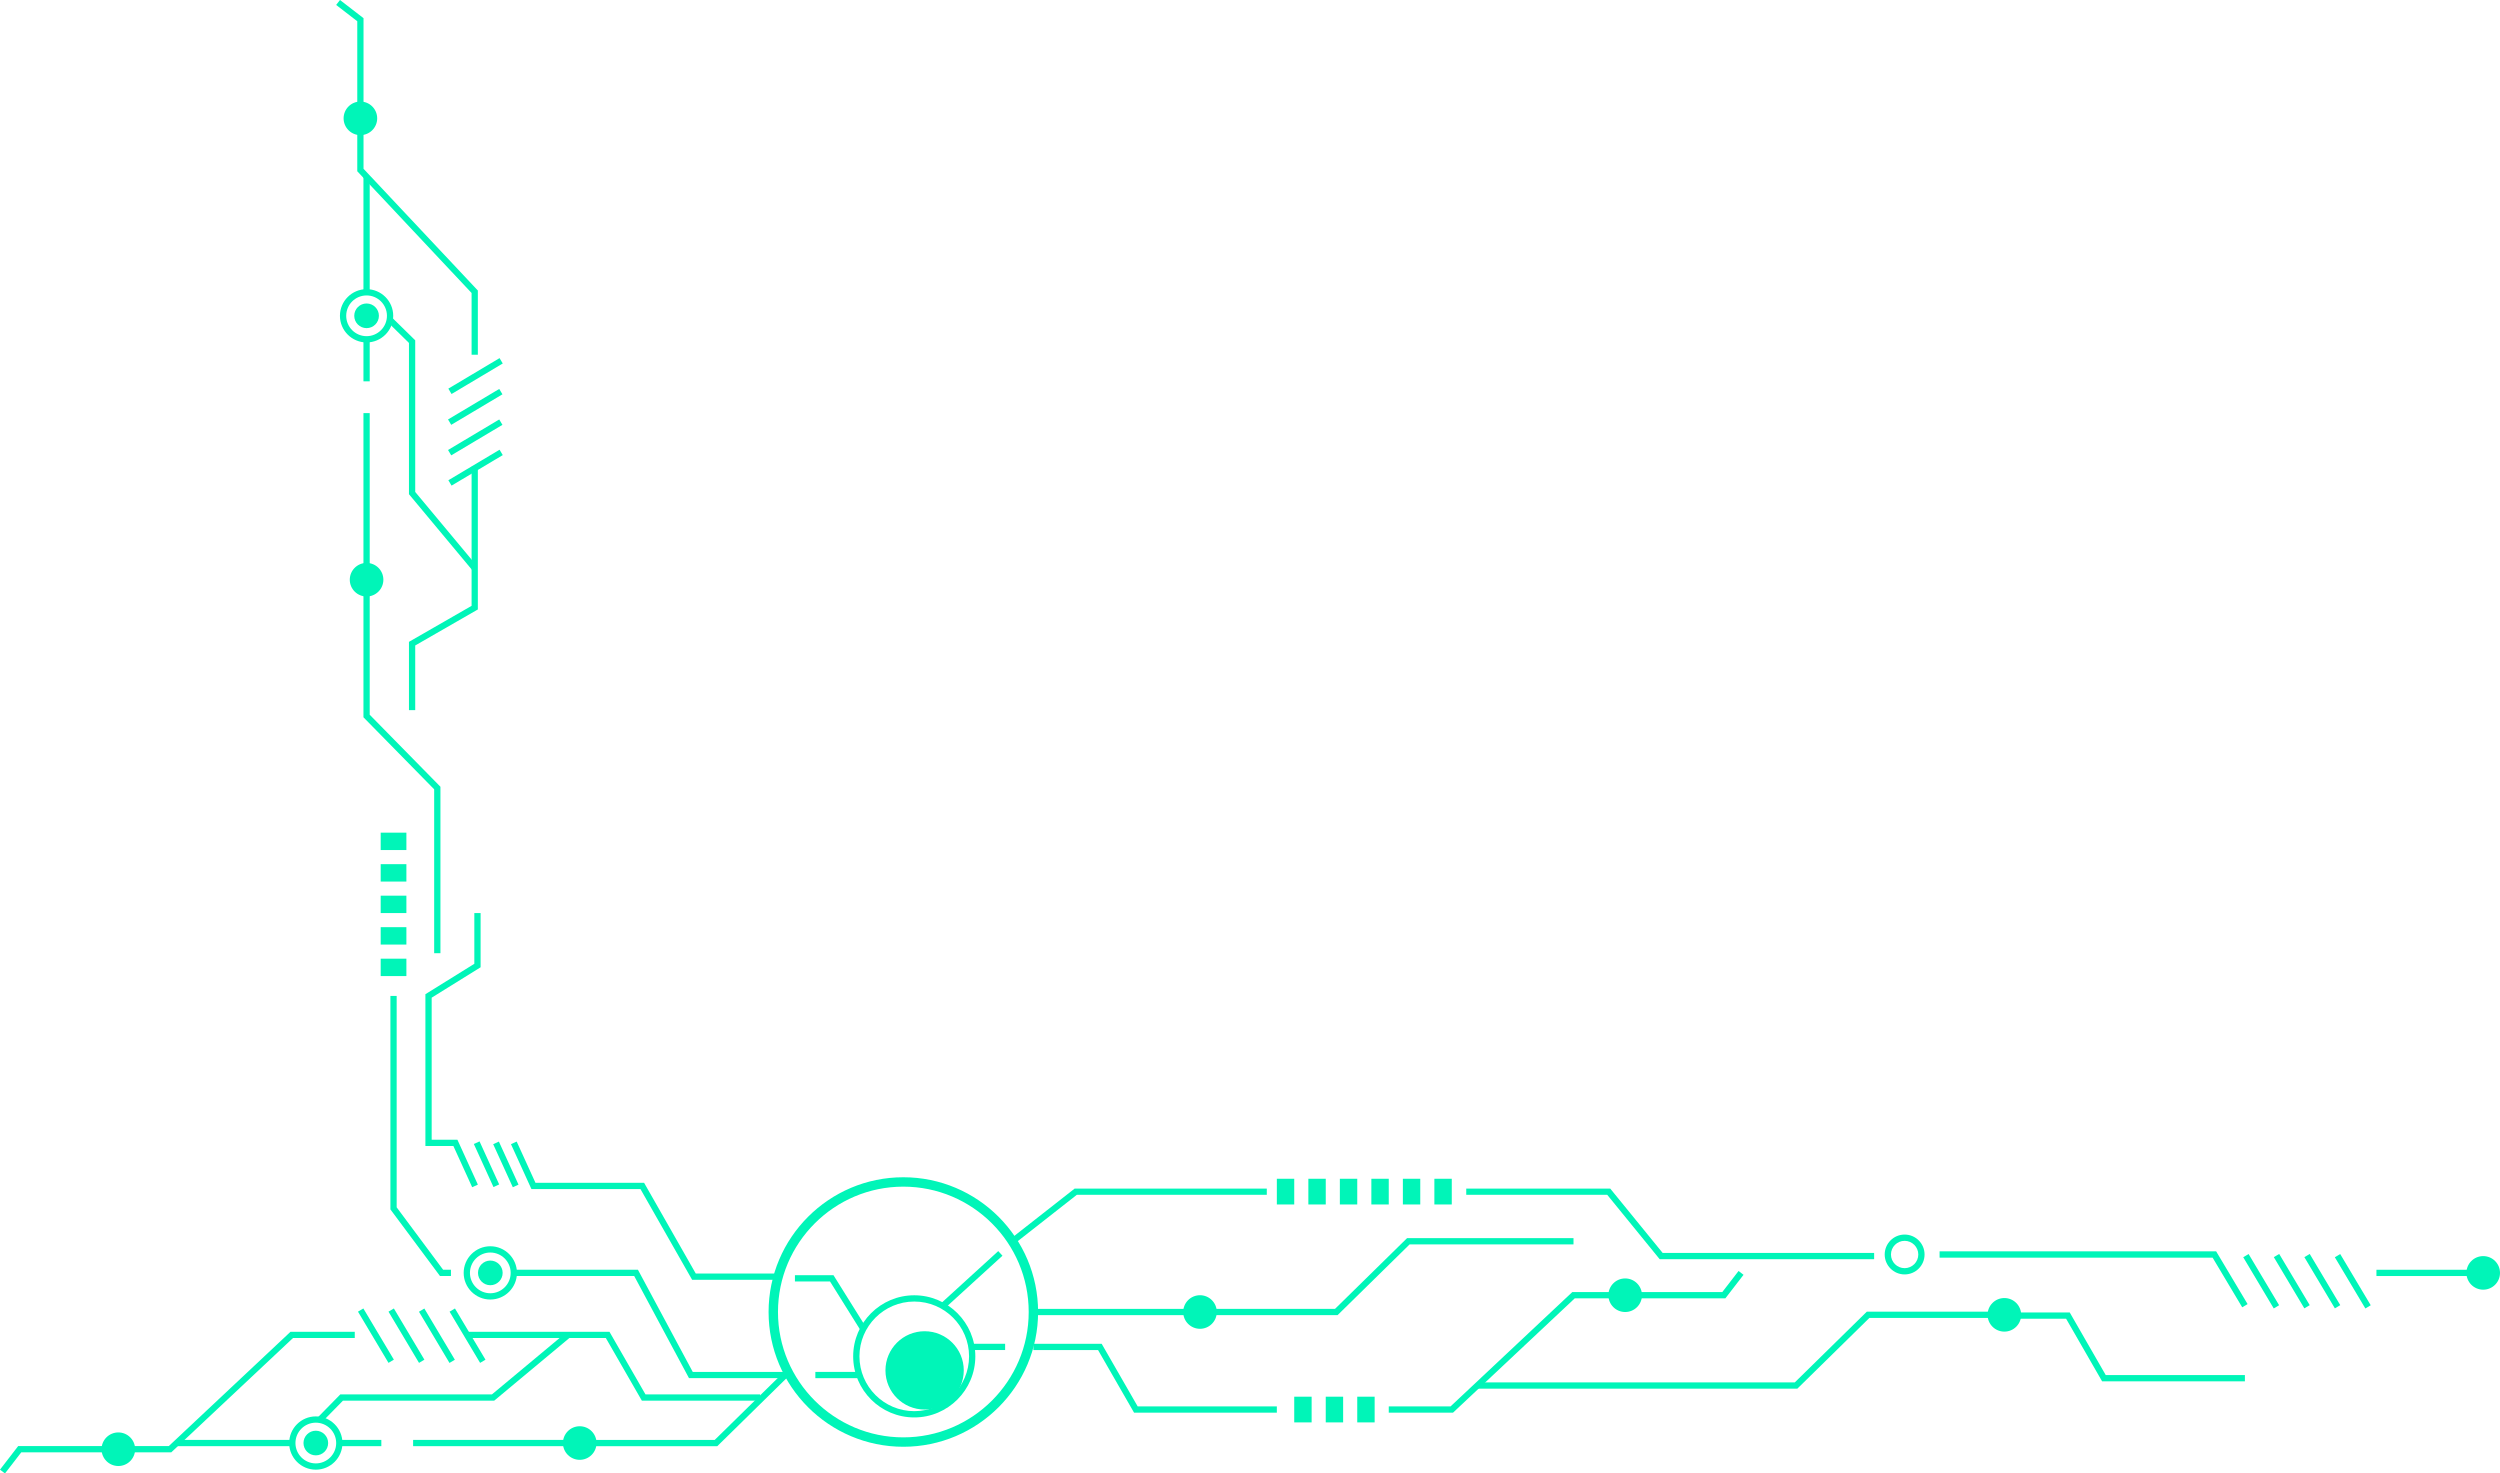 <svg xmlns="http://www.w3.org/2000/svg" data-testid="shape-svg" viewBox="0 0 200.551 118.202" width="100%" height="100%" preserveAspectRatio="meet" class="smart-selection" style="--color-ed2f6ce1-ad68-42f8-be26-a65271729f7b: rgba(0, 245, 184, 1); opacity: 1; --1d0709a2: 40px;"><g><g><circle cx="226.432" cy="395.177" r="1.347" style=" fill: rgba(0, 245, 184, 1);" transform="matrix(1,0,0,1,-27.228,-293.065)"></circle><g><path d="m99.694,409.125c-5.961,0-10.81-4.849-10.81-10.81s4.849-10.81,10.81-10.81,10.81,4.849,10.81,10.81-4.849,10.81-10.81,10.81Zm0-20.867c-5.545,0-10.056,4.511-10.056,10.056s4.511,10.057,10.056,10.057,10.057-4.511,10.057-10.057-4.511-10.056-10.057-10.056Z" style=" fill: rgba(0, 245, 184, 1);" transform="matrix(1,0,0,1,-27.228,-293.065)"></path><polygon points="108.606 392.84 108.296 392.444 113.437 388.413 128.851 388.413 128.851 388.915 113.61 388.915 108.606 392.84" style=" fill: rgba(0, 245, 184, 1);" transform="matrix(1,0,0,1,-27.228,-293.065)"></polygon><rect x="129.657" y="387.626" width="1.395" height="2.062" style=" fill: rgba(0, 245, 184, 1);" transform="matrix(1,0,0,1,-27.228,-293.065)"></rect><rect x="132.185" y="387.626" width="1.395" height="2.062" style=" fill: rgba(0, 245, 184, 1);" transform="matrix(1,0,0,1,-27.228,-293.065)"></rect><rect x="134.712" y="387.626" width="1.395" height="2.062" style=" fill: rgba(0, 245, 184, 1);" transform="matrix(1,0,0,1,-27.228,-293.065)"></rect><rect x="137.239" y="387.626" width="1.395" height="2.062" style=" fill: rgba(0, 245, 184, 1);" transform="matrix(1,0,0,1,-27.228,-293.065)"></rect><rect x="139.767" y="387.626" width="1.395" height="2.062" style=" fill: rgba(0, 245, 184, 1);" transform="matrix(1,0,0,1,-27.228,-293.065)"></rect><g><rect x="57.767" y="369.971" width="2.062" height="1.395" style=" fill: rgba(0, 245, 184, 1);" transform="matrix(1,0,0,1,-27.228,-293.065)"></rect><rect x="57.767" y="367.443" width="2.062" height="1.395" style=" fill: rgba(0, 245, 184, 1);" transform="matrix(1,0,0,1,-27.228,-293.065)"></rect><rect x="57.767" y="364.916" width="2.062" height="1.395" style=" fill: rgba(0, 245, 184, 1);" transform="matrix(1,0,0,1,-27.228,-293.065)"></rect><rect x="57.767" y="362.389" width="2.062" height="1.395" style=" fill: rgba(0, 245, 184, 1);" transform="matrix(1,0,0,1,-27.228,-293.065)"></rect><rect x="57.767" y="359.861" width="2.062" height="1.395" style=" fill: rgba(0, 245, 184, 1);" transform="matrix(1,0,0,1,-27.228,-293.065)"></rect></g><rect x="142.294" y="387.626" width="1.395" height="2.062" style=" fill: rgba(0, 245, 184, 1);" transform="matrix(1,0,0,1,-27.228,-293.065)"></rect><polygon points="177.572 394.081 160.37 394.081 156.162 388.915 144.851 388.915 144.851 388.413 156.401 388.413 160.609 393.578 177.572 393.578 177.572 394.081" style=" fill: rgba(0, 245, 184, 1);" transform="matrix(1,0,0,1,-27.228,-293.065)"></polygon><path d="m180.018,395.3c-.881,0-1.599-.717-1.599-1.599s.717-1.599,1.599-1.599,1.599.717,1.599,1.599-.717,1.599-1.599,1.599Zm0-2.695c-.605,0-1.096.492-1.096,1.096s.492,1.096,1.096,1.096,1.096-.492,1.096-1.096-.492-1.096-1.096-1.096Z" style=" fill: rgba(0, 245, 184, 1);" transform="matrix(1,0,0,1,-27.228,-293.065)"></path><circle cx="123.492" cy="398.315" r="1.347" style=" fill: rgba(0, 245, 184, 1);" transform="matrix(1,0,0,1,-27.228,-293.065)"></circle><path d="m158.948,396.968c0,.744-.603,1.347-1.347,1.347s-1.347-.603-1.347-1.347.603-1.347,1.347-1.347,1.347.603,1.347,1.347Z" style=" fill: rgba(0, 245, 184, 1);" transform="matrix(1,0,0,1,-27.228,-293.065)"></path><path d="m100.57,406.772c-2.702,0-4.9-2.198-4.9-4.9s2.198-4.899,4.9-4.899,4.899,2.198,4.899,4.899-2.198,4.9-4.899,4.9Zm0-9.297c-2.425,0-4.397,1.972-4.397,4.397s1.973,4.397,4.397,4.397,4.397-1.973,4.397-4.397-1.972-4.397-4.397-4.397Z" style=" fill: rgba(0, 245, 184, 1);" transform="matrix(1,0,0,1,-27.228,-293.065)"></path><path d="m104.542,402.998c0,1.735-1.406,3.141-3.141,3.141s-3.141-1.406-3.141-3.141,1.406-3.141,3.141-3.141,3.141,1.406,3.141,3.141Z" style=" fill: rgba(0, 245, 184, 1);" transform="matrix(1,0,0,1,-27.228,-293.065)"></path><rect x="110.127" y="398.064" width="12.828" height=".502" style=" fill: rgba(0, 245, 184, 1);" transform="matrix(1,0,0,1,-27.228,-293.065)"></rect><polygon points="134.529 398.566 124.503 398.566 124.503 398.064 134.323 398.064 140.101 392.391 153.455 392.391 153.455 392.893 140.306 392.893 134.529 398.566" style=" fill: rgba(0, 245, 184, 1);" transform="matrix(1,0,0,1,-27.228,-293.065)"></polygon><polygon points="129.657 406.39 118.203 406.39 115.314 401.366 110.127 401.366 110.127 400.863 115.604 400.863 118.493 405.888 129.657 405.888 129.657 406.39" style=" fill: rgba(0, 245, 184, 1);" transform="matrix(1,0,0,1,-27.228,-293.065)"></polygon><rect x="131.052" y="405.108" width="1.395" height="2.062" style=" fill: rgba(0, 245, 184, 1);" transform="matrix(1,0,0,1,-27.228,-293.065)"></rect><rect x="133.58" y="405.108" width="1.395" height="2.062" style=" fill: rgba(0, 245, 184, 1);" transform="matrix(1,0,0,1,-27.228,-293.065)"></rect><rect x="136.107" y="405.108" width="1.395" height="2.062" style=" fill: rgba(0, 245, 184, 1);" transform="matrix(1,0,0,1,-27.228,-293.065)"></rect><polygon points="143.789 406.39 138.635 406.39 138.635 405.888 143.59 405.888 153.356 396.717 165.39 396.717 166.696 395.023 167.094 395.331 165.637 397.219 153.555 397.219 143.789 406.39" style=" fill: rgba(0, 245, 184, 1);" transform="matrix(1,0,0,1,-27.228,-293.065)"></polygon><rect x="101.915" y="395.36" width="6.405" height=".502" transform="matrix(0.739,-0.674,0.674,0.739,-266.441,-118.8)" style=" fill: rgba(0, 245, 184, 1);"></rect><rect x="105.218" y="400.863" width="2.642" height=".502" style=" fill: rgba(0, 245, 184, 1);" transform="matrix(1,0,0,1,-27.228,-293.065)"></rect><polygon points="207.1 397.937 204.723 393.953 182.822 393.953 182.822 393.45 205.009 393.45 207.531 397.68 207.1 397.937" style=" fill: rgba(0, 245, 184, 1);" transform="matrix(1,0,0,1,-27.228,-293.065)"></polygon><rect x="208.418" y="393.364" width=".502" height="4.782" transform="matrix(0.859,-0.512,0.512,0.859,-200.481,-130.334)" style=" fill: rgba(0, 245, 184, 1);"></rect><rect x="210.868" y="393.364" width=".502" height="4.782" transform="matrix(0.859,-0.512,0.512,0.859,-200.131,-129.086)" style=" fill: rgba(0, 245, 184, 1);"></rect><rect x="213.317" y="393.364" width=".502" height="4.782" transform="matrix(0.859,-0.512,0.512,0.859,-199.785,-127.832)" style=" fill: rgba(0, 245, 184, 1);"></rect><rect x="215.766" y="393.364" width=".502" height="4.782" transform="matrix(0.859,-0.512,0.512,0.859,-199.444,-126.57)" style=" fill: rgba(0, 245, 184, 1);"></rect><rect x="217.867" y="394.926" width="7.599" height=".502" style=" fill: rgba(0, 245, 184, 1);" transform="matrix(1,0,0,1,-27.228,-293.065)"></rect><rect x="92.636" y="403.12" width="3.534" height=".502" style=" fill: rgba(0, 245, 184, 1);" transform="matrix(1,0,0,1,-27.228,-293.065)"></rect><polygon points="90.445 403.622 82.5 403.622 78.104 395.428 68.457 395.428 68.457 394.926 78.404 394.926 82.801 403.12 90.445 403.12 90.445 403.622" style=" fill: rgba(0, 245, 184, 1);" transform="matrix(1,0,0,1,-27.228,-293.065)"></polygon><path d="m66.561,397.314c-1.178,0-2.137-.959-2.137-2.137s.959-2.137,2.137-2.137,2.137.959,2.137,2.137-.959,2.137-2.137,2.137Zm0-3.771c-.901,0-1.634.733-1.634,1.634s.733,1.634,1.634,1.634,1.634-.733,1.634-1.634-.733-1.634-1.634-1.634Z" style=" fill: rgba(0, 245, 184, 1);" transform="matrix(1,0,0,1,-27.228,-293.065)"></path><path d="m67.551,395.177c0,.546-.443.989-.989.989s-.989-.443-.989-.989.443-.989.989-.989.989.443.989.989Z" style=" fill: rgba(0, 245, 184, 1);" transform="matrix(1,0,0,1,-27.228,-293.065)"></path><polygon points="63.404 395.428 62.524 395.428 58.547 390.084 58.547 372.959 59.049 372.959 59.049 389.917 62.776 394.926 63.404 394.926 63.404 395.428" style=" fill: rgba(0, 245, 184, 1);" transform="matrix(1,0,0,1,-27.228,-293.065)"></polygon><polygon points="96.268 399.796 93.81 395.862 90.998 395.862 90.998 395.36 94.089 395.36 96.694 399.529 96.268 399.796" style=" fill: rgba(0, 245, 184, 1);" transform="matrix(1,0,0,1,-27.228,-293.065)"></polygon><polygon points="89.653 395.73 82.75 395.73 78.605 388.451 69.859 388.451 68.218 384.85 68.676 384.641 70.183 387.949 78.897 387.949 83.042 395.228 89.653 395.228 89.653 395.73" style=" fill: rgba(0, 245, 184, 1);" transform="matrix(1,0,0,1,-27.228,-293.065)"></polygon><rect x="67.444" y="384.575" width=".503" height="3.796" transform="matrix(0.91,-0.415,0.415,0.91,-181.41,-230.187)" style=" fill: rgba(0, 245, 184, 1);"></rect><rect x="65.87" y="384.575" width=".503" height="3.796" transform="matrix(0.91,-0.415,0.415,0.91,-181.529,-230.856)" style=" fill: rgba(0, 245, 184, 1);"></rect><polygon points="65.106 388.304 63.598 384.997 61.354 384.997 61.354 372.82 65.279 370.381 65.279 366.311 65.782 366.311 65.782 370.66 61.857 373.099 61.857 384.495 63.922 384.495 65.563 388.096 65.106 388.304" style=" fill: rgba(0, 245, 184, 1);" transform="matrix(1,0,0,1,-27.228,-293.065)"></polygon><path d="m56.635,340.917c-.744,0-1.347-.603-1.347-1.347s.603-1.347,1.347-1.347,1.347.603,1.347,1.347-.603,1.347-1.347,1.347Z" style=" fill: rgba(0, 245, 184, 1);" transform="matrix(1,0,0,1,-27.228,-293.065)"></path><rect x="56.384" y="326.205" width=".502" height="12.828" style=" fill: rgba(0, 245, 184, 1);" transform="matrix(1,0,0,1,-27.228,-293.065)"></rect><polygon points="62.56 369.533 62.057 369.533 62.057 356.384 56.384 350.606 56.384 340.58 56.886 340.58 56.886 350.401 62.56 356.179 62.56 369.533" style=" fill: rgba(0, 245, 184, 1);" transform="matrix(1,0,0,1,-27.228,-293.065)"></polygon><path d="m56.139,301.211c.744,0,1.347.603,1.347,1.347s-.603,1.347-1.347,1.347-1.347-.603-1.347-1.347.603-1.347,1.347-1.347Z" style=" fill: rgba(0, 245, 184, 1);" transform="matrix(1,0,0,1,-27.228,-293.065)"></path><polygon points="60.537 350.031 60.035 350.031 60.035 344.554 65.059 341.665 65.059 330.502 65.561 330.502 65.561 341.956 60.537 344.845 60.537 350.031" style=" fill: rgba(0, 245, 184, 1);" transform="matrix(1,0,0,1,-27.228,-293.065)"></polygon><g><path d="m186.672,398.541c0-.744.603-1.347,1.347-1.347s1.347.603,1.347,1.347-.603,1.347-1.347,1.347-1.347-.603-1.347-1.347Z" style=" fill: rgba(0, 245, 184, 1);" transform="matrix(1,0,0,1,-27.228,-293.065)"></path><polygon points="171.411 404.465 145.752 404.465 145.752 403.963 171.205 403.963 176.983 398.29 187.009 398.29 187.009 398.792 177.189 398.792 171.411 404.465" style=" fill: rgba(0, 245, 184, 1);" transform="matrix(1,0,0,1,-27.228,-293.065)"></polygon><polygon points="207.315 403.878 195.861 403.878 192.972 398.854 187.786 398.854 187.786 398.351 193.263 398.351 196.152 403.376 207.315 403.376 207.315 403.878" style=" fill: rgba(0, 245, 184, 1);" transform="matrix(1,0,0,1,-27.228,-293.065)"></polygon></g><polygon points="65.561 321.524 65.059 321.524 65.059 316.569 55.888 306.803 55.888 294.769 54.195 293.462 54.502 293.065 56.39 294.522 56.39 306.604 65.561 316.37 65.561 321.524" style=" fill: rgba(0, 245, 184, 1);" transform="matrix(1,0,0,1,-27.228,-293.065)"></polygon><rect x="62.919" y="323.036" width="4.782" height=".502" transform="matrix(0.859,-0.512,0.512,0.859,-183.476,-214.097)" style=" fill: rgba(0, 245, 184, 1);"></rect><rect x="62.919" y="325.486" width="4.782" height=".502" transform="matrix(0.859,-0.512,0.512,0.859,-184.755,-213.729)" style=" fill: rgba(0, 245, 184, 1);"></rect><rect x="62.919" y="327.935" width="4.782" height=".502" transform="matrix(0.859,-0.512,0.512,0.859,-186.009,-213.384)" style=" fill: rgba(0, 245, 184, 1);"></rect><rect x="62.919" y="330.385" width="4.782" height=".502" transform="matrix(0.859,-0.512,0.512,0.859,-187.237,-213.061)" style=" fill: rgba(0, 245, 184, 1);"></rect><path d="m56.635,320.536c-1.178,0-2.137-.958-2.137-2.137s.959-2.137,2.137-2.137,2.137.959,2.137,2.137-.959,2.137-2.137,2.137Zm0-3.771c-.901,0-1.634.733-1.634,1.634s.733,1.634,1.634,1.634,1.634-.733,1.634-1.634-.733-1.634-1.634-1.634Z" style=" fill: rgba(0, 245, 184, 1);" transform="matrix(1,0,0,1,-27.228,-293.065)"></path><path d="m57.624,318.399c0,.546-.443.989-.989.989s-.989-.443-.989-.989.443-.989.989-.989.989.443.989.989Z" style=" fill: rgba(0, 245, 184, 1);" transform="matrix(1,0,0,1,-27.228,-293.065)"></path><rect x="56.384" y="320.471" width=".502" height="3.185" style=" fill: rgba(0, 245, 184, 1);" transform="matrix(1,0,0,1,-27.228,-293.065)"></rect><rect x="56.384" y="307.232" width=".502" height="9.282" style=" fill: rgba(0, 245, 184, 1);" transform="matrix(1,0,0,1,-27.228,-293.065)"></rect><polygon points="65.117 338.809 60.035 332.71 60.035 320.576 58.345 318.918 58.697 318.56 60.537 320.365 60.537 332.528 65.503 338.487 65.117 338.809" style=" fill: rgba(0, 245, 184, 1);" transform="matrix(1,0,0,1,-27.228,-293.065)"></polygon><path d="m75.081,408.826c0,.744-.603,1.347-1.347,1.347s-1.347-.603-1.347-1.347.603-1.347,1.347-1.347,1.347.603,1.347,1.347Z" style="fill: rgba(0, 245, 184, 1); pointer-events: auto;" transform="matrix(1,0,0,1,-27.228,-293.065)"></path><rect x="60.368" y="408.575" width="12.828" height=".502" style=" fill: rgba(0, 245, 184, 1);" transform="matrix(1,0,0,1,-27.228,-293.065)"></rect><polygon points="84.769 409.078 74.744 409.078 74.744 408.575 84.564 408.575 90.269 402.974 90.621 403.332 84.769 409.078" style=" fill: rgba(0, 245, 184, 1);" transform="matrix(1,0,0,1,-27.228,-293.065)"></polygon><path d="m35.374,409.322c0-.744.603-1.347,1.347-1.347s1.347.603,1.347,1.347-.603,1.347-1.347,1.347-1.347-.603-1.347-1.347Z" style=" fill: rgba(0, 245, 184, 1);" transform="matrix(1,0,0,1,-27.228,-293.065)"></path><polygon points="88.208 405.427 78.718 405.427 75.829 400.402 64.665 400.402 64.665 399.9 76.119 399.9 79.008 404.924 88.208 404.924 88.208 405.427" style=" fill: rgba(0, 245, 184, 1);" transform="matrix(1,0,0,1,-27.228,-293.065)"></polygon><polygon points="27.626 411.267 27.228 410.96 28.685 409.071 40.767 409.071 50.533 399.9 55.687 399.9 55.687 400.402 50.732 400.402 40.966 409.574 28.932 409.574 27.626 411.267" style=" fill: rgba(0, 245, 184, 1);" transform="matrix(1,0,0,1,-27.228,-293.065)"></polygon><rect x="57.2" y="397.76" width=".502" height="4.782" transform="matrix(0.859,-0.512,0.512,0.859,-224.071,-207.168)" style=" fill: rgba(0, 245, 184, 1);"></rect><rect x="59.649" y="397.76" width=".502" height="4.782" transform="matrix(0.859,-0.512,0.512,0.859,-223.726,-205.913)" style=" fill: rgba(0, 245, 184, 1);"></rect><rect x="62.099" y="397.76" width=".502" height="4.782" transform="matrix(0.859,-0.512,0.512,0.859,-223.386,-204.654)" style=" fill: rgba(0, 245, 184, 1);"></rect><rect x="64.548" y="397.76" width=".502" height="4.782" transform="matrix(0.859,-0.512,0.512,0.859,-223.034,-203.404)" style=" fill: rgba(0, 245, 184, 1);"></rect><path d="m52.563,410.963c-1.178,0-2.137-.959-2.137-2.137s.959-2.137,2.137-2.137,2.137.959,2.137,2.137-.959,2.137-2.137,2.137Zm0-3.771c-.901,0-1.634.733-1.634,1.634s.733,1.634,1.634,1.634,1.634-.733,1.634-1.634-.733-1.634-1.634-1.634Z" style=" fill: rgba(0, 245, 184, 1);" transform="matrix(1,0,0,1,-27.228,-293.065)"></path><path d="m52.563,407.837c.546,0,.989.443.989.989s-.443.989-.989.989-.989-.443-.989-.989.443-.989.989-.989Z" style=" fill: rgba(0, 245, 184, 1);" transform="matrix(1,0,0,1,-27.228,-293.065)"></path><rect x="54.634" y="408.575" width="3.185" height=".502" style=" fill: rgba(0, 245, 184, 1);" transform="matrix(1,0,0,1,-27.228,-293.065)"></rect><rect x="41.395" y="408.575" width="9.282" height=".502" style=" fill: rgba(0, 245, 184, 1);" transform="matrix(1,0,0,1,-27.228,-293.065)"></rect><polygon points="53.082 407.117 52.723 406.765 54.528 404.924 66.691 404.924 72.65 399.958 72.972 400.344 66.873 405.427 54.739 405.427 53.082 407.117" style=" fill: rgba(0, 245, 184, 1);" transform="matrix(1,0,0,1,-27.228,-293.065)"></polygon></g></g></g><defs></defs></svg>